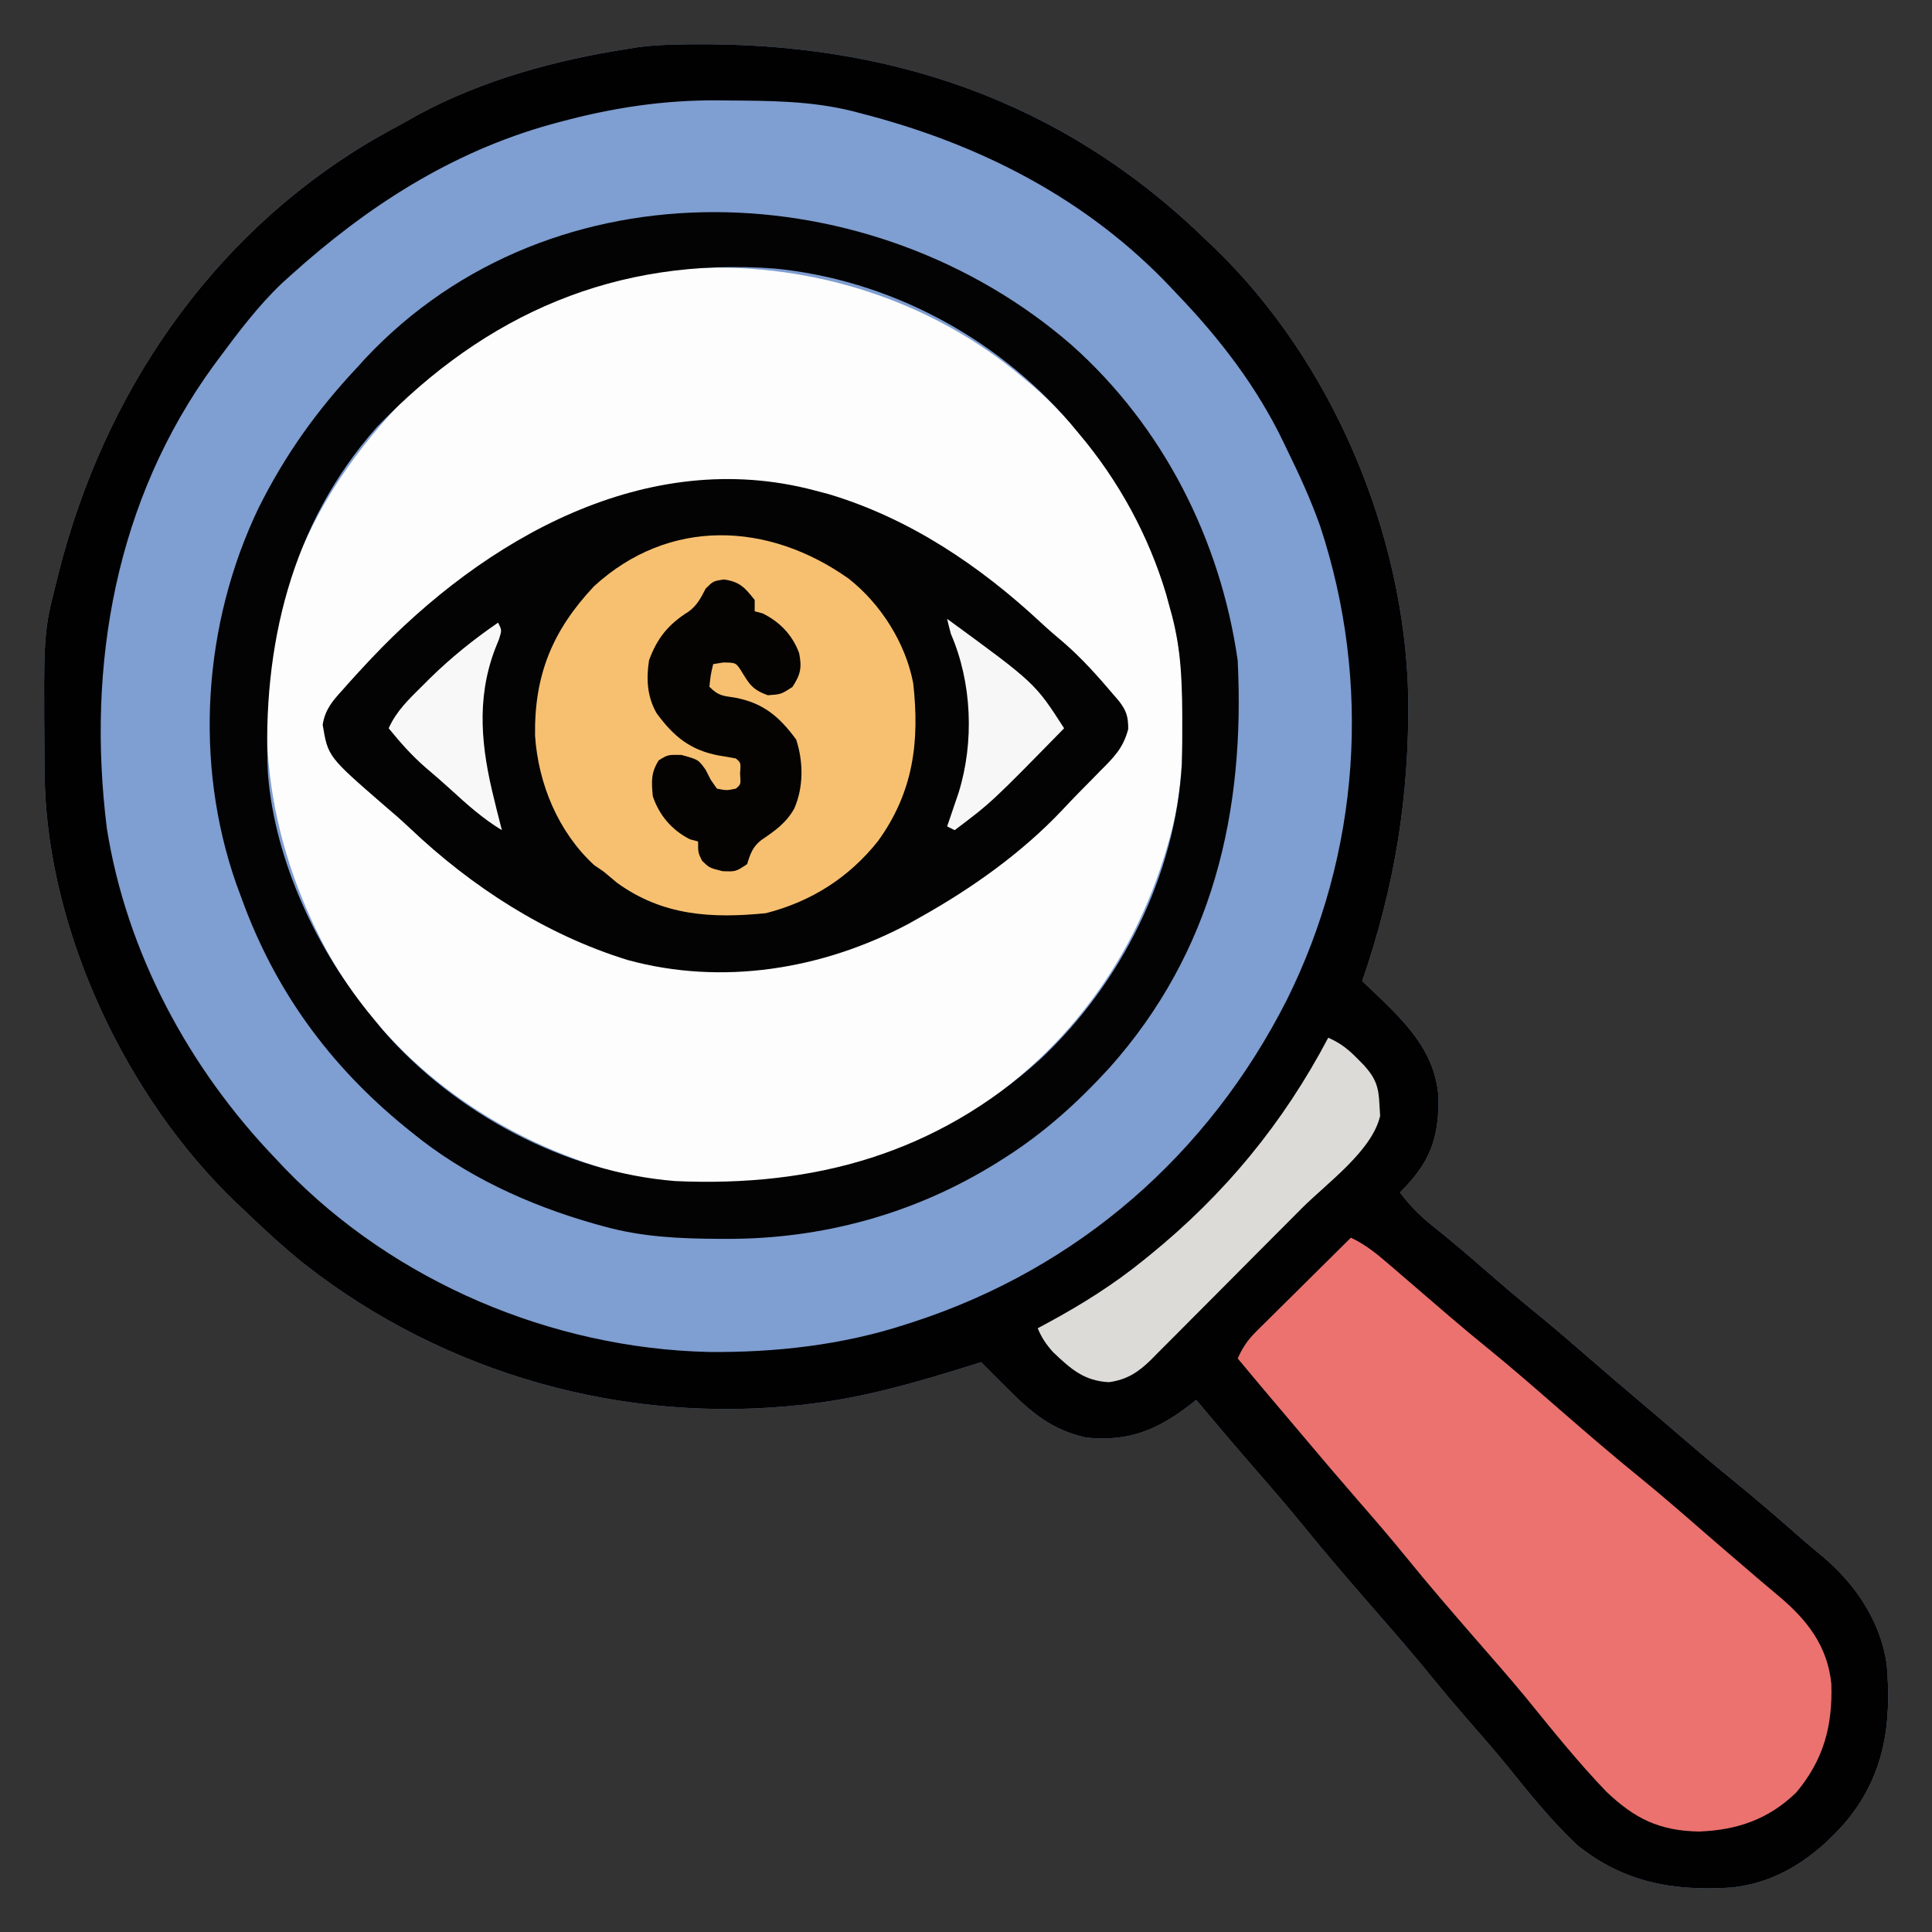 <?xml version="1.0" encoding="UTF-8"?>
<svg xmlns="http://www.w3.org/2000/svg" width="512" height="512">
  <rect width="100%" height="100%" fill="#333333" stroke="none"/>
  <path d="M0 0 C0.769 -0.01 1.537 -0.02 2.33 -0.03 C54.277 -0.555 100.069 14.724 137.848 51.238 C138.782 52.121 139.717 53.004 140.68 53.914 C171.941 84.126 191.063 129.444 192.051 172.785 C192.344 199.391 188.518 223.046 179.848 248.238 C180.8 249.133 181.753 250.028 182.734 250.949 C191.067 258.924 199.058 266.59 200.051 278.719 C200.227 288.917 198.32 295.321 191.273 302.805 C190.803 303.278 190.332 303.751 189.848 304.238 C192.505 307.757 195.198 310.516 198.66 313.238 C203.318 316.97 207.853 320.811 212.348 324.738 C216.629 328.473 220.931 332.163 225.348 335.738 C230.382 339.816 235.273 344.044 240.158 348.299 C244.739 352.285 249.355 356.226 253.999 360.14 C258.011 363.523 261.995 366.939 265.973 370.363 C270.034 373.857 274.123 377.303 278.285 380.676 C284.69 385.881 290.906 391.293 297.11 396.734 C298.646 398.064 300.212 399.359 301.781 400.648 C310.471 407.936 317.192 417.826 318.848 429.238 C320.185 445.039 318.354 458.742 307.848 471.238 C299.772 480.431 290.035 487.212 277.545 488.47 C262.166 489.425 249.158 487.118 236.848 477.238 C230.027 470.819 224.112 463.471 218.258 456.184 C215.357 452.639 212.359 449.188 209.348 445.738 C205.613 441.456 201.923 437.155 198.348 432.738 C193.219 426.41 187.855 420.291 182.507 414.148 C176.387 407.106 170.287 400.048 164.41 392.801 C160.316 387.759 156.079 382.855 151.814 377.959 C146.428 371.772 141.129 365.514 135.848 359.238 C135.34 359.637 134.832 360.035 134.309 360.445 C125.517 367.212 118.022 370.321 106.848 369.238 C97.853 367.342 92.191 362.651 85.848 356.238 C84.583 354.973 83.317 353.709 82.051 352.445 C80.983 351.376 79.915 350.308 78.848 349.238 C77.762 349.578 77.762 349.578 76.655 349.925 C62.495 354.327 48.598 358.48 33.848 360.238 C32.717 360.375 32.717 360.375 31.564 360.515 C-15.612 365.797 -63.161 352.467 -100.496 323.219 C-105.968 318.818 -111.099 314.113 -116.152 309.238 C-116.928 308.514 -117.704 307.789 -118.504 307.043 C-147.582 279.198 -168.249 235.618 -169.313 195.143 C-169.333 193.7 -169.347 192.256 -169.355 190.812 C-169.363 190.032 -169.37 189.251 -169.377 188.446 C-169.605 155.873 -169.605 155.873 -166.152 142.238 C-165.943 141.396 -165.734 140.554 -165.518 139.686 C-153.553 92.699 -125.638 51.333 -83.715 26.148 C-80.235 24.101 -76.701 22.165 -73.152 20.238 C-72.112 19.653 -71.072 19.068 -70 18.465 C-53.045 9.381 -34.079 4.214 -15.152 1.238 C-14.079 1.064 -13.005 0.89 -11.898 0.71 C-7.921 0.209 -4.002 0.042 0 0 Z " fill="#7F9ED1" transform="translate(181.152,11.762)"></path>
  <path d="M0 0 C0.824 0.688 1.647 1.377 2.496 2.086 C23.947 20.625 38.497 47.822 42 76 C42.746 91.261 43.205 107.21 39 122 C38.702 123.057 38.702 123.057 38.398 124.135 C28.989 156.695 8.636 182.542 -20.902 199.246 C-47.433 213.594 -80.74 217.951 -110 210 C-141.34 200.621 -168.41 180.842 -184.358 152.038 C-200.518 121.962 -204.964 89.298 -195.101 56.356 C-189.082 37.334 -178.637 21.458 -165 7 C-164.438 6.385 -163.876 5.77 -163.297 5.137 C-120.347 -40.211 -46.06 -38.98 0 0 Z " fill="#FDFDFD" transform="translate(271,100)"></path>
  <path d="M0 0 C0.769 -0.01 1.537 -0.02 2.33 -0.03 C54.277 -0.555 100.069 14.724 137.848 51.238 C138.782 52.121 139.717 53.004 140.68 53.914 C171.941 84.126 191.063 129.444 192.051 172.785 C192.344 199.391 188.518 223.046 179.848 248.238 C180.8 249.133 181.753 250.028 182.734 250.949 C191.067 258.924 199.058 266.59 200.051 278.719 C200.227 288.917 198.32 295.321 191.273 302.805 C190.803 303.278 190.332 303.751 189.848 304.238 C192.505 307.757 195.198 310.516 198.66 313.238 C203.318 316.97 207.853 320.811 212.348 324.738 C216.629 328.473 220.931 332.163 225.348 335.738 C230.382 339.816 235.273 344.044 240.158 348.299 C244.739 352.285 249.355 356.226 253.999 360.14 C258.011 363.523 261.995 366.939 265.973 370.363 C270.034 373.857 274.123 377.303 278.285 380.676 C284.69 385.881 290.906 391.293 297.11 396.734 C298.646 398.064 300.212 399.359 301.781 400.648 C310.471 407.936 317.192 417.826 318.848 429.238 C320.185 445.039 318.354 458.742 307.848 471.238 C299.772 480.431 290.035 487.212 277.545 488.47 C262.166 489.425 249.158 487.118 236.848 477.238 C230.027 470.819 224.112 463.471 218.258 456.184 C215.357 452.639 212.359 449.188 209.348 445.738 C205.613 441.456 201.923 437.155 198.348 432.738 C193.219 426.41 187.855 420.291 182.507 414.148 C176.387 407.106 170.287 400.048 164.41 392.801 C160.316 387.759 156.079 382.855 151.814 377.959 C146.428 371.772 141.129 365.514 135.848 359.238 C135.34 359.637 134.832 360.035 134.309 360.445 C125.517 367.212 118.022 370.321 106.848 369.238 C97.853 367.342 92.191 362.651 85.848 356.238 C84.583 354.973 83.317 353.709 82.051 352.445 C80.983 351.376 79.915 350.308 78.848 349.238 C77.762 349.578 77.762 349.578 76.655 349.925 C62.495 354.327 48.598 358.48 33.848 360.238 C32.717 360.375 32.717 360.375 31.564 360.515 C-15.612 365.797 -63.161 352.467 -100.496 323.219 C-105.968 318.818 -111.099 314.113 -116.152 309.238 C-116.928 308.514 -117.704 307.789 -118.504 307.043 C-147.582 279.198 -168.249 235.618 -169.313 195.143 C-169.333 193.7 -169.347 192.256 -169.355 190.812 C-169.363 190.032 -169.37 189.251 -169.377 188.446 C-169.605 155.873 -169.605 155.873 -166.152 142.238 C-165.943 141.396 -165.734 140.554 -165.518 139.686 C-153.553 92.699 -125.638 51.333 -83.715 26.148 C-80.235 24.101 -76.701 22.165 -73.152 20.238 C-72.112 19.653 -71.072 19.068 -70 18.465 C-53.045 9.381 -34.079 4.214 -15.152 1.238 C-14.079 1.064 -13.005 0.89 -11.898 0.71 C-7.921 0.209 -4.002 0.042 0 0 Z M-32.777 20.551 C-33.568 20.764 -34.359 20.977 -35.174 21.197 C-61.633 28.56 -83.948 43.015 -104.152 61.238 C-104.901 61.914 -105.65 62.589 -106.422 63.285 C-112.727 69.295 -117.98 76.256 -123.152 83.238 C-123.583 83.82 -124.014 84.401 -124.458 85 C-150.514 120.717 -158.239 164.421 -152.841 207.734 C-147.638 240.652 -131.077 271.363 -108.152 295.238 C-107.313 296.129 -106.474 297.02 -105.609 297.938 C-76.626 327.925 -34.943 345.562 6.638 346.523 C24.285 346.697 42.025 344.71 58.848 339.238 C59.552 339.012 60.257 338.785 60.983 338.552 C104.666 324.271 139.096 294.134 159.832 253.3 C179.285 214.254 182.402 169.184 168.732 127.748 C166.245 120.692 163.139 113.948 159.848 107.238 C159.38 106.261 159.38 106.261 158.903 105.264 C151.874 90.669 142.048 77.897 130.848 66.238 C130.383 65.743 129.919 65.247 129.44 64.736 C107.047 40.902 78.325 26.284 46.848 18.238 C46.166 18.059 45.484 17.88 44.781 17.695 C33.778 14.941 22.562 14.932 11.285 14.863 C10.183 14.851 10.183 14.851 9.06 14.839 C-5.271 14.72 -18.931 16.813 -32.777 20.551 Z " fill="#010101" transform="translate(181.152,11.762)"></path>
  <path d="M0 0 C1.163 0.306 2.325 0.611 3.523 0.926 C24.935 7.312 43.62 19.882 59.84 34.992 C61.865 36.875 63.947 38.657 66.062 40.438 C70.803 44.572 74.939 49.206 79 54 C79.492 54.57 79.985 55.14 80.492 55.727 C82.519 58.341 83 59.894 82.988 63.219 C81.675 68.245 79.179 70.713 75.562 74.312 C74.923 74.969 74.283 75.626 73.624 76.302 C72.341 77.616 71.052 78.923 69.757 80.224 C68.293 81.703 66.865 83.217 65.445 84.738 C54.739 96.056 41.559 105.406 28 113 C26.929 113.603 25.858 114.207 24.754 114.828 C2.019 126.919 -24.598 131.278 -49.723 124.395 C-71.38 117.696 -90.973 105.042 -107.324 89.523 C-109.56 87.415 -111.836 85.414 -114.188 83.438 C-129.081 70.507 -129.081 70.507 -130.488 62.074 C-129.844 58.015 -127.876 55.751 -125.188 52.812 C-124.691 52.251 -124.195 51.689 -123.684 51.11 C-122.143 49.386 -120.579 47.689 -119 46 C-118.53 45.497 -118.061 44.994 -117.577 44.476 C-87.581 12.748 -44.54 -11.887 0 0 Z " fill="#030303" transform="translate(216,130)"></path>
  <path d="M0 0 C24.23 21.567 39.43 51.541 44.023 83.57 C46.032 123.778 37.434 160.825 10.023 191.57 C1.537 200.835 -7.344 208.853 -17.977 215.57 C-18.592 215.96 -19.208 216.35 -19.842 216.752 C-41.585 230.281 -66.178 236.999 -91.727 236.882 C-92.384 236.88 -93.041 236.877 -93.719 236.875 C-104.123 236.814 -113.923 236.361 -123.977 233.57 C-124.778 233.349 -125.579 233.129 -126.405 232.902 C-144.026 227.881 -160.723 220.222 -174.977 208.57 C-175.527 208.124 -176.076 207.678 -176.643 207.218 C-196.682 190.868 -211.175 170.973 -219.977 146.57 C-220.432 145.336 -220.887 144.103 -221.355 142.832 C-232.646 110.657 -230.16 73.843 -215.461 43.207 C-208.376 28.996 -199.878 17.141 -188.977 5.57 C-188.377 4.906 -187.778 4.242 -187.16 3.558 C-137.36 -49.469 -52.486 -45.624 0 0 Z M-184.102 21.757 C-206.887 47.469 -214.569 79.969 -212.977 113.57 C-211.144 136.92 -199.826 160.766 -184.977 178.57 C-183.764 180.045 -183.764 180.045 -182.527 181.55 C-163.46 203.582 -134.195 219.26 -104.977 221.57 C-68.135 223.208 -35.936 214.31 -8.246 189.25 C13.151 169.146 27.525 140.558 29.227 111.047 C29.326 107.281 29.352 103.524 29.336 99.757 C29.334 99.096 29.332 98.435 29.33 97.754 C29.285 87.974 28.844 78.982 26.023 69.57 C25.548 67.812 25.548 67.812 25.062 66.019 C20.443 50.507 12.451 35.925 2.023 23.57 C1.205 22.589 0.386 21.608 -0.457 20.597 C-20.083 -2.209 -48.713 -17.379 -78.765 -20.269 C-120.65 -23.321 -155.19 -8.376 -184.102 21.757 Z " fill="#030304" transform="translate(283.977,91.43)"></path>
  <path d="M0 0 C3.777 1.784 6.735 4.154 9.875 6.875 C10.439 7.358 11.004 7.841 11.585 8.339 C13.394 9.889 15.197 11.444 17 13 C19.374 15.043 21.749 17.084 24.125 19.125 C24.714 19.632 25.303 20.138 25.91 20.66 C29.38 23.636 32.885 26.559 36.438 29.438 C42.783 34.592 48.925 39.974 55.09 45.34 C62.133 51.461 69.19 57.56 76.438 63.438 C82.118 68.052 87.63 72.847 93.148 77.652 C96.894 80.914 100.663 84.147 104.438 87.375 C105.591 88.366 106.745 89.357 107.898 90.348 C109.746 91.933 111.604 93.502 113.477 95.059 C120.934 101.329 126.331 108.247 127.32 118.234 C127.686 129.4 125.275 138.347 118.055 146.992 C110.724 154.156 102.267 157.027 92.188 157.375 C81.691 157.164 75.183 153.953 67.637 146.75 C60.087 138.876 53.272 130.36 46.398 121.898 C41.918 116.484 37.274 111.21 32.66 105.91 C26.539 98.867 20.44 91.81 14.562 84.562 C10.461 79.511 6.214 74.599 1.942 69.692 C-2.97 64.048 -7.81 58.346 -12.631 52.624 C-14.069 50.918 -15.511 49.214 -16.953 47.512 C-17.442 46.934 -17.931 46.357 -18.435 45.762 C-19.36 44.671 -20.285 43.579 -21.209 42.488 C-24.157 39.006 -27.083 35.507 -30 32 C-28.72 29.19 -27.393 27.146 -25.203 24.976 C-24.642 24.415 -24.082 23.855 -23.504 23.278 C-22.902 22.686 -22.3 22.094 -21.68 21.484 C-21.061 20.869 -20.442 20.253 -19.805 19.618 C-17.833 17.657 -15.854 15.704 -13.875 13.75 C-12.535 12.42 -11.195 11.089 -9.855 9.758 C-6.576 6.5 -3.289 3.248 0 0 Z " fill="#EB726F" transform="translate(358,328)"></path>
  <path d="M0 0 C8.467 6.646 15.057 17.043 17.074 27.633 C18.847 43.227 17.098 56.648 7.711 69.582 C0.024 79.214 -9.881 85.531 -21.926 88.633 C-36.385 90.087 -49.369 89.312 -61.426 80.57 C-62.598 79.598 -63.766 78.62 -64.926 77.633 C-65.771 77.055 -66.617 76.478 -67.488 75.883 C-76.981 67.12 -82.267 54.395 -83.129 41.625 C-83.371 25.532 -78.53 13.742 -67.535 2.027 C-47.589 -16.276 -21.275 -15.104 0 0 Z " fill="#F7C070" transform="translate(224.926,153.367)"></path>
  <path d="M0 0 C3.127 1.385 5.24 2.995 7.625 5.438 C8.511 6.333 8.511 6.333 9.414 7.246 C12.575 10.741 13.379 13.057 13.562 17.688 C13.626 18.681 13.689 19.675 13.754 20.699 C11.631 29.993 -0.345 38.528 -6.977 45.18 C-7.593 45.799 -8.209 46.418 -8.844 47.056 C-12.095 50.322 -15.35 53.586 -18.606 56.847 C-21.963 60.209 -25.311 63.581 -28.656 66.955 C-31.24 69.557 -33.831 72.153 -36.424 74.747 C-37.661 75.988 -38.897 77.231 -40.129 78.477 C-41.849 80.214 -43.579 81.942 -45.311 83.667 C-45.815 84.181 -46.319 84.694 -46.838 85.223 C-50.273 88.618 -53.293 90.623 -58.105 91.293 C-64.745 90.957 -68.215 87.791 -72.934 83.324 C-74.776 81.252 -75.937 79.538 -77 77 C-75.984 76.455 -74.968 75.909 -73.922 75.348 C-65.058 70.521 -56.863 65.374 -49 59 C-48.21 58.362 -48.21 58.362 -47.403 57.711 C-27.49 41.544 -11.947 22.693 0 0 Z " fill="#DCDBD8" transform="translate(352,275)"></path>
  <path d="M0 0 C4.218 0.579 5.589 2.151 8.188 5.438 C8.188 6.428 8.188 7.418 8.188 8.438 C8.889 8.623 9.59 8.809 10.312 9 C14.885 11.286 18.143 14.666 19.965 19.5 C20.736 23.378 20.342 25.2 18.188 28.5 C15.188 30.438 15.188 30.438 11.688 30.688 C7.453 29.175 6.705 27.639 4.453 23.961 C3.159 22.052 3.159 22.052 -0.125 22 C-1.012 22.144 -1.899 22.289 -2.812 22.438 C-3.491 25.338 -3.491 25.338 -3.812 28.438 C-1.419 30.831 -0.343 30.825 2.938 31.312 C10.464 32.72 14.778 36.39 19.188 42.438 C21.103 48.306 21.168 55.006 18.688 60.688 C16.529 64.546 13.556 66.612 9.949 69.059 C7.652 70.857 7.027 72.69 6.188 75.438 C3.188 77.438 3.188 77.438 -0.312 77.312 C-3.812 76.438 -3.812 76.438 -5.75 74.562 C-6.812 72.438 -6.812 72.438 -6.812 69.438 C-7.864 69.159 -7.864 69.159 -8.938 68.875 C-13.716 66.486 -17.124 62.502 -18.812 57.438 C-19.165 53.559 -19.34 51.281 -17.25 47.938 C-14.812 46.438 -14.812 46.438 -11.25 46.5 C-6.748 47.728 -6.748 47.728 -4.812 50.438 C-4.359 51.324 -3.905 52.211 -3.438 53.125 C-2.901 53.888 -2.365 54.651 -1.812 55.438 C0.773 55.938 0.773 55.938 3.188 55.438 C4.532 54.319 4.532 54.319 4.312 51.438 C4.532 48.556 4.532 48.556 3.188 47.438 C1.63 47.141 0.066 46.875 -1.5 46.625 C-9.058 45.15 -13.358 41.5 -17.812 35.438 C-20.318 31.023 -20.584 26.387 -19.812 21.438 C-17.663 15.526 -14.668 11.87 -9.387 8.559 C-7.115 6.94 -6.069 4.885 -4.812 2.438 C-2.812 0.438 -2.812 0.438 0 0 Z " fill="#040302" transform="translate(191.812,153.562)"></path>
  <path d="M0 0 C23.287 17.015 23.287 17.015 31 29 C11.78 48.632 11.78 48.632 2 56 C1.34 55.67 0.68 55.34 0 55 C0.277 54.192 0.554 53.384 0.84 52.551 C1.202 51.482 1.564 50.414 1.938 49.312 C2.297 48.257 2.657 47.201 3.027 46.113 C7.227 32.672 6.58 16.862 1 4 C0.638 2.674 0.294 1.343 0 0 Z " fill="#F7F7F7" transform="translate(251,164)"></path>
  <path d="M0 0 C1 2 1 2 0.258 4.355 C-0.116 5.29 -0.49 6.225 -0.875 7.188 C-5.871 20.503 -4.4 33.449 -1 47 C-0.681 48.317 -0.681 48.317 -0.355 49.66 C0.082 51.444 0.538 53.223 1 55 C-4.01 51.968 -8.167 48.254 -12.477 44.301 C-14.698 42.276 -16.959 40.319 -19.25 38.375 C-22.904 35.204 -25.943 31.745 -29 28 C-26.909 23.372 -23.692 20.351 -20.125 16.812 C-19.46 16.149 -18.796 15.486 -18.111 14.802 C-12.462 9.262 -6.519 4.48 0 0 Z " fill="#F8F8F8" transform="translate(132,165)"></path>
</svg>
